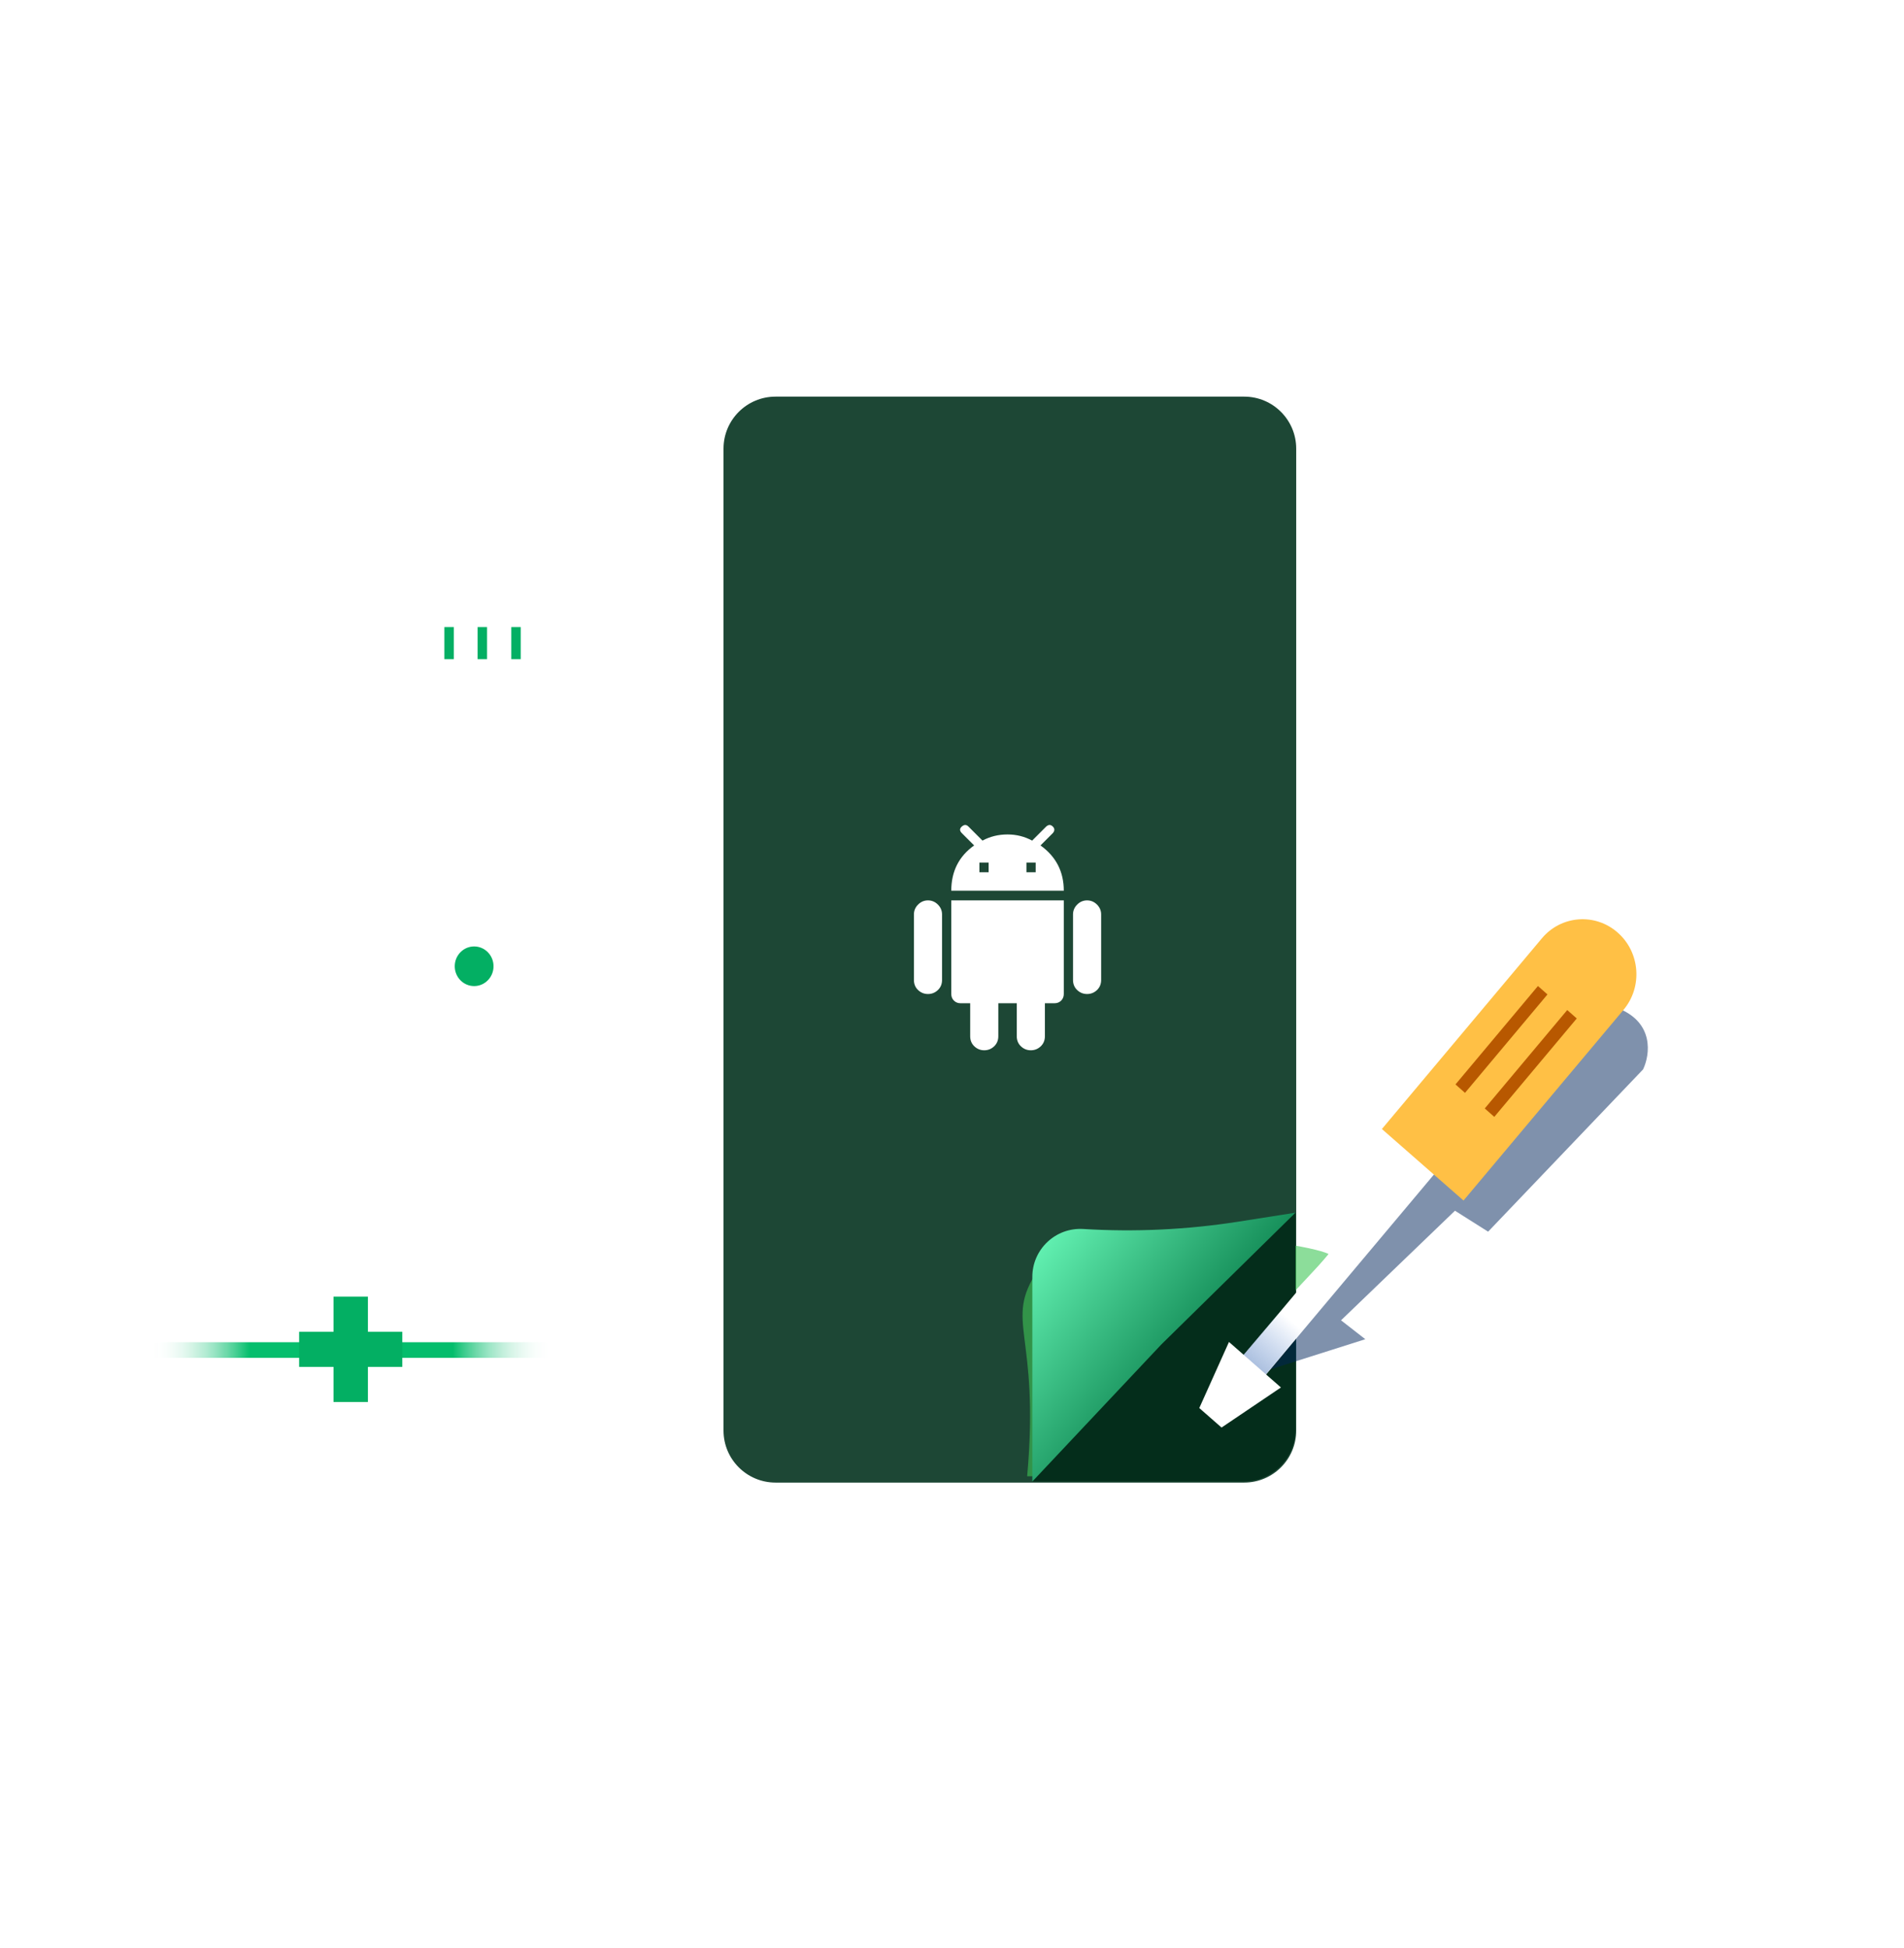 <svg width="600" height="614" viewBox="0 0 600 614" fill="none" xmlns="http://www.w3.org/2000/svg">
<g opacity="0.3">
<rect opacity="0.4" y="527.278" width="600" height="1.533" fill="url(#paint0_linear)"/>
<rect y="501.221" width="600" height="1.533" fill="url(#paint1_linear)"/>
<rect y="475.164" width="600" height="1.533" fill="url(#paint2_linear)"/>
<rect y="449.106" width="600" height="1.533" fill="url(#paint3_linear)"/>
<rect y="423.049" width="600" height="1.533" fill="url(#paint4_linear)"/>
<rect y="396.992" width="600" height="1.533" fill="url(#paint5_linear)"/>
<rect y="370.935" width="600" height="1.533" fill="url(#paint6_linear)"/>
<rect y="344.878" width="600" height="1.533" fill="url(#paint7_linear)"/>
<rect y="318.821" width="600" height="1.533" fill="url(#paint8_linear)"/>
<rect y="292.761" width="600" height="1.533" fill="url(#paint9_linear)"/>
<rect y="266.704" width="600" height="1.533" fill="url(#paint10_linear)"/>
<rect y="240.647" width="600" height="1.533" fill="url(#paint11_linear)"/>
<rect y="214.59" width="600" height="1.533" fill="url(#paint12_linear)"/>
<rect y="188.533" width="600" height="1.533" fill="url(#paint13_linear)"/>
<rect y="162.476" width="600" height="1.533" fill="url(#paint14_linear)"/>
<rect y="136.418" width="600" height="1.533" fill="url(#paint15_linear)"/>
<rect y="110.361" width="600" height="1.533" fill="url(#paint16_linear)"/>
<rect opacity="0.4" y="84.304" width="600" height="1.533" fill="url(#paint17_linear)"/>
<rect opacity="0.4" x="84" width="613.115" height="1.5" transform="rotate(90 84 0)" fill="url(#paint18_linear)"/>
<rect x="109.5" width="613.115" height="1.5" transform="rotate(90 109.5 0)" fill="url(#paint19_linear)"/>
<rect x="135" width="613.115" height="1.5" transform="rotate(90 135 0)" fill="url(#paint20_linear)"/>
<rect x="160.5" width="613.115" height="1.5" transform="rotate(90 160.5 0)" fill="url(#paint21_linear)"/>
<rect x="186" width="613.115" height="1.5" transform="rotate(90 186 0)" fill="url(#paint22_linear)"/>
<rect x="211.5" width="613.115" height="1.5" transform="rotate(90 211.5 0)" fill="url(#paint23_linear)"/>
<rect x="237" width="613.115" height="1.5" transform="rotate(90 237 0)" fill="url(#paint24_linear)"/>
<rect x="262.5" width="613.115" height="1.5" transform="rotate(90 262.5 0)" fill="url(#paint25_linear)"/>
<rect x="288" width="613.115" height="1.5" transform="rotate(90 288 0)" fill="url(#paint26_linear)"/>
<rect x="313.5" width="613.115" height="1.5" transform="rotate(90 313.5 0)" fill="url(#paint27_linear)"/>
<rect x="339" width="613.115" height="1.5" transform="rotate(90 339 0)" fill="url(#paint28_linear)"/>
<rect x="364.5" width="613.115" height="1.5" transform="rotate(90 364.5 0)" fill="url(#paint29_linear)"/>
<rect x="390" width="613.115" height="1.5" transform="rotate(90 390 0)" fill="url(#paint30_linear)"/>
<rect x="415.5" width="613.115" height="1.5" transform="rotate(90 415.5 0)" fill="url(#paint31_linear)"/>
<rect x="441" width="613.115" height="1.5" transform="rotate(90 441 0)" fill="url(#paint32_linear)"/>
<rect x="466.5" width="613.115" height="1.5" transform="rotate(90 466.5 0)" fill="url(#paint33_linear)"/>
<rect x="492" width="613.115" height="1.5" transform="rotate(90 492 0)" fill="url(#paint34_linear)"/>
<rect opacity="0.4" x="517.5" width="613.115" height="1.5" transform="rotate(90 517.5 0)" fill="url(#paint35_linear)"/>
</g>
<g filter="url(#filter0_dii)">
<path d="M136.539 154.576C124.204 160.083 115.583 172.661 115.583 187.296C115.583 199.832 121.907 210.858 131.474 217.224C131.905 217.511 132.173 217.998 132.173 218.524L132.173 303.569C132.173 313.424 139.992 321.414 149.636 321.414C159.281 321.414 167.099 313.424 167.099 303.569L167.099 219.605C167.099 219.054 167.397 218.549 167.865 218.275C178.364 212.12 185.436 200.552 185.436 187.296C185.436 173.878 178.189 162.189 167.477 156.094L167.477 183.06C167.477 185.031 165.913 186.629 163.984 186.629L140.032 186.629C138.103 186.629 136.539 185.031 136.539 183.06L136.539 154.576Z" fill="white"/>
</g>
<ellipse cx="149.414" cy="304.522" rx="6.112" ry="6.246" fill="#03AF63"/>
<rect x="161.121" y="197.629" width="2.97" height="10.116" fill="#03AF63"/>
<rect x="140.032" y="197.629" width="2.97" height="10.116" fill="#03AF63"/>
<rect x="150.509" y="197.629" width="2.97" height="10.116" fill="#03AF63"/>
<g filter="url(#filter1_di)">
<path d="M213.133 137.567C213.133 121.27 226.344 108.059 242.641 108.059H393.176C409.473 108.059 422.685 121.27 422.685 137.567V455.128C422.685 471.425 409.473 484.637 393.176 484.637H242.641C226.344 484.637 213.133 471.425 213.133 455.128V137.567Z" fill="white"/>
</g>
<path d="M228 141.393C228 132.34 235.34 125 244.393 125H392.074C401.128 125 408.468 132.34 408.468 141.393V450.849C408.468 459.903 401.128 467.242 392.074 467.242H244.393C235.34 467.242 228 459.903 228 450.849V141.393Z" fill="#1D4735"/>
<path d="M326.364 274.895V271.848H323.457V274.895H326.364ZM311.543 274.895V271.848H308.636V274.895H311.543ZM327.889 266.443C332.782 269.952 335.228 274.708 335.228 280.711H299.772C299.772 274.615 302.173 269.859 306.975 266.443L303.096 262.562C302.357 261.823 302.357 261.131 303.096 260.485C303.834 259.838 304.527 259.838 305.173 260.485L309.605 264.918C312.006 263.625 314.638 262.979 317.5 262.979C320.27 262.979 322.855 263.625 325.256 264.918L329.688 260.485C330.427 259.838 331.119 259.838 331.765 260.485C332.412 261.131 332.412 261.823 331.765 262.562L327.889 266.443ZM342.568 283.761C343.768 283.761 344.807 284.2 345.685 285.076C346.564 285.953 347.002 286.992 347 288.194V308.835C347 310.127 346.562 311.189 345.685 312.021C344.809 312.852 343.769 313.268 342.568 313.268C341.366 313.268 340.327 312.852 339.451 312.021C338.574 311.189 338.136 310.127 338.136 308.835V288.194C338.136 286.994 338.574 285.955 339.451 285.076C340.327 284.198 341.366 283.759 342.568 283.761ZM292.432 283.761C293.632 283.761 294.671 284.2 295.549 285.076C296.428 285.953 296.866 286.992 296.864 288.194V308.835C296.864 310.127 296.426 311.189 295.549 312.021C294.673 312.852 293.634 313.268 292.432 313.268C291.231 313.268 290.191 312.852 289.315 312.021C288.438 311.189 288 310.127 288 308.835V288.194C288 286.994 288.438 285.955 289.315 285.076C290.191 284.198 291.231 283.759 292.432 283.761ZM299.772 313.268V283.761H335.228V313.268C335.228 314.099 334.952 314.792 334.398 315.345C333.845 315.899 333.152 316.176 332.321 316.176H329.275V326.567C329.275 327.859 328.836 328.921 327.96 329.753C327.083 330.584 326.044 331 324.842 331C323.641 331 322.602 330.584 321.725 329.753C320.849 328.921 320.41 327.859 320.41 326.567V316.176H314.593V326.567C314.593 327.859 314.154 328.921 313.278 329.753C312.401 330.584 311.362 331 310.16 331C308.959 331 307.92 330.584 307.043 329.753C306.167 328.921 305.728 327.859 305.728 326.567V316.176H302.682C301.851 316.176 301.158 315.899 300.605 315.345C300.051 314.792 299.775 314.099 299.775 313.268H299.772Z" fill="white"/>
<g opacity="0.6" filter="url(#filter2_f)">
<path d="M418.799 395.354C418.222 394.244 395.59 388.527 368.572 391.191C358.051 392.229 333.84 390.051 326.968 400.459C316.191 416.781 327.781 419.565 323.688 465.252H353.656L418.799 395.354Z" fill="#40C656"/>
</g>
<rect width="39.743" height="25.844" rx="10.929" transform="matrix(1 0 0 -1 90.653 393.03)" stroke="white" stroke-width="7.286"/>
<g filter="url(#filter3_dii)">
<rect x="47.298" y="381.956" width="126.454" height="88.606" rx="18.033" fill="white"/>
</g>
<rect x="95.082" y="427.925" width="47.541" height="4.918" transform="rotate(-180 95.082 427.925)" fill="url(#paint36_linear)"/>
<rect x="126.229" y="423.008" width="47.541" height="4.918" fill="url(#paint37_linear)"/>
<path d="M115.94 408.628H105.102V419.704L94.263 419.704L94.263 430.78H105.102V441.855H115.94V430.78H126.779V419.704H115.94V408.628Z" fill="#03AF63"/>
<path d="M408.233 450.522V382.185L353.768 411.259L325.315 466.915H391.839C400.893 466.915 408.233 459.575 408.233 450.522Z" fill="#042D1B"/>
<path d="M325.315 402.415L325.315 466.914L365.961 423.718L408.233 382.184L390.307 385.002C374.124 387.546 357.713 388.324 341.363 387.321C332.663 386.788 325.315 393.699 325.315 402.415Z" fill="url(#paint38_linear)"/>
<g opacity="0.5" filter="url(#filter4_f)">
<path d="M430.248 422.059L394.086 433.535L389.343 430.605L477.019 330.446C482.83 324.301 497.448 313.125 509.435 317.578C521.422 322.032 519.991 332.399 517.777 337.027L468.941 388.168L458.498 381.563L422.595 416.102L430.248 422.059Z" fill="#00235A"/>
</g>
<rect width="9.327" height="87.343" transform="matrix(-0.752 -0.659 0.643 -0.766 398.977 433.169)" fill="white"/>
<rect width="9.327" height="18.173" transform="matrix(-0.752 -0.659 0.643 -0.766 398.82 433.242)" fill="url(#paint39_linear)"/>
<g filter="url(#filter5_i)">
<path d="M461.194 378.352L435.469 355.816L485.893 295.712C491.963 288.477 502.643 287.656 509.746 293.879C516.85 300.102 517.688 311.012 511.619 318.247L461.194 378.352Z" fill="#FFC045"/>
</g>
<path d="M384.942 449.897L377.926 443.751L387.283 422.925L403.654 437.266L384.942 449.897Z" fill="white"/>
<path d="M487.647 313.401L484.647 310.747L458.66 341.764L461.66 344.419L487.647 313.401Z" fill="#B85800"/>
<path d="M496.875 320.971L493.875 318.317L467.888 349.335L470.888 351.989L496.875 320.971Z" fill="#B85800"/>
<g filter="url(#filter6_di)">
<path fill-rule="evenodd" clip-rule="evenodd" d="M481.911 174.117C482.537 172.995 483.952 172.597 485.062 173.244L489.649 175.918C490.759 176.566 491.144 178.012 490.518 179.134C489.514 180.934 491.154 183.118 493.12 182.568C494.345 182.226 495.618 182.968 495.953 184.22L497.354 189.451C497.69 190.705 496.959 191.994 495.732 192.337C493.761 192.888 493.412 195.599 495.197 196.639C496.307 197.287 496.699 198.721 496.073 199.843L493.432 204.576C492.806 205.698 491.399 206.083 490.289 205.436C488.504 204.395 486.399 206.082 486.938 208.097C487.274 209.351 486.561 210.65 485.334 210.993L480.216 212.424C478.991 212.766 477.718 212.024 477.383 210.772C476.845 208.763 474.171 208.432 473.167 210.231C472.541 211.353 471.126 211.751 470.016 211.104L465.429 208.429C464.319 207.782 463.934 206.336 464.56 205.214C465.564 203.414 463.924 201.23 461.958 201.78C460.733 202.122 459.46 201.38 459.125 200.128L457.724 194.897C457.388 193.643 458.119 192.354 459.346 192.011C461.317 191.46 461.666 188.749 459.881 187.708C458.771 187.061 458.379 185.627 459.005 184.505L461.646 179.772C462.272 178.65 463.679 178.265 464.789 178.912C466.574 179.953 468.679 178.266 468.14 176.251C467.804 174.997 468.517 173.698 469.744 173.355L474.862 171.924C476.087 171.582 477.36 172.324 477.695 173.576C478.233 175.585 480.907 175.916 481.911 174.117ZM473.858 198.771C477.423 200.85 481.961 199.581 483.994 195.937C486.027 192.294 484.785 187.655 481.22 185.577C477.655 183.498 473.117 184.767 471.084 188.411C469.051 192.054 470.293 196.693 473.858 198.771Z" fill="white"/>
</g>
<g filter="url(#filter7_di)">
<path fill-rule="evenodd" clip-rule="evenodd" d="M499.599 207.725C499.976 206.879 500.968 206.498 501.808 206.889L505.268 208.5C506.107 208.891 506.477 209.906 506.099 210.752C505.495 212.106 506.812 213.568 508.186 213.043C509.043 212.716 510.006 213.164 510.327 214.04L511.666 217.702C511.988 218.58 511.543 219.553 510.684 219.882C509.305 220.408 509.225 222.376 510.574 223.004C511.414 223.395 511.789 224.398 511.411 225.243L509.815 228.822C509.438 229.668 508.452 230.037 507.612 229.646C506.263 229.018 504.862 230.37 505.378 231.779C505.699 232.657 505.272 233.639 504.413 233.967L500.829 235.336C499.972 235.663 499.009 235.215 498.688 234.339C498.175 232.935 496.231 232.878 495.627 234.233C495.25 235.079 494.258 235.46 493.418 235.069L489.959 233.458C489.119 233.067 488.75 232.052 489.127 231.206C489.731 229.851 488.415 228.39 487.041 228.915C486.184 229.242 485.22 228.793 484.9 227.918L483.56 224.256C483.239 223.378 483.683 222.404 484.542 222.076C485.921 221.549 486.001 219.582 484.652 218.954C483.813 218.563 483.438 217.56 483.815 216.714L485.411 213.135C485.788 212.29 486.775 211.921 487.614 212.312C488.964 212.94 490.364 211.588 489.848 210.179C489.527 209.301 489.955 208.319 490.814 207.991L494.397 206.622C495.254 206.294 496.218 206.743 496.538 207.619C497.052 209.023 498.995 209.079 499.599 207.725ZM495.391 225.961C498.084 227.214 501.261 226 502.488 223.249C503.715 220.498 502.527 217.251 499.835 215.997C497.142 214.743 493.965 215.957 492.738 218.709C491.511 221.46 492.699 224.707 495.391 225.961Z" fill="white"/>
</g>
<defs>
<filter id="filter0_dii" x="83.214" y="134.346" width="134.59" height="231.575" filterUnits="userSpaceOnUse" color-interpolation-filters="sRGB">
<feFlood flood-opacity="0" result="BackgroundImageFix"/>
<feColorMatrix in="SourceAlpha" type="matrix" values="0 0 0 0 0 0 0 0 0 0 0 0 0 0 0 0 0 0 127 0"/>
<feOffset dy="12.138"/>
<feGaussianBlur stdDeviation="16.184"/>
<feColorMatrix type="matrix" values="0 0 0 0 0.15 0 0 0 0 0.454 0 0 0 0 0.321 0 0 0 1 0"/>
<feBlend mode="normal" in2="BackgroundImageFix" result="effect1_dropShadow"/>
<feBlend mode="normal" in="SourceGraphic" in2="effect1_dropShadow" result="shape"/>
<feColorMatrix in="SourceAlpha" type="matrix" values="0 0 0 0 0 0 0 0 0 0 0 0 0 0 0 0 0 0 127 0" result="hardAlpha"/>
<feOffset/>
<feGaussianBlur stdDeviation="10.115"/>
<feComposite in2="hardAlpha" operator="arithmetic" k2="-1" k3="1"/>
<feColorMatrix type="matrix" values="0 0 0 0 0 0 0 0 0 0.247 0 0 0 0 0.617 0 0 0 0.4 0"/>
<feBlend mode="normal" in2="shape" result="effect2_innerShadow"/>
<feColorMatrix in="SourceAlpha" type="matrix" values="0 0 0 0 0 0 0 0 0 0 0 0 0 0 0 0 0 0 127 0" result="hardAlpha"/>
<feOffset dx="-6.557" dy="-3.279"/>
<feGaussianBlur stdDeviation="8.197"/>
<feComposite in2="hardAlpha" operator="arithmetic" k2="-1" k3="1"/>
<feColorMatrix type="matrix" values="0 0 0 0 0.627 0 0 0 0 0.9 0 0 0 0 0.654 0 0 0 0.7 0"/>
<feBlend mode="normal" in2="effect2_innerShadow" result="effect3_innerShadow"/>
</filter>
<filter id="filter1_di" x="167.231" y="81.83" width="301.355" height="468.381" filterUnits="userSpaceOnUse" color-interpolation-filters="sRGB">
<feFlood flood-opacity="0" result="BackgroundImageFix"/>
<feColorMatrix in="SourceAlpha" type="matrix" values="0 0 0 0 0 0 0 0 0 0 0 0 0 0 0 0 0 0 127 0"/>
<feOffset dy="19.672"/>
<feGaussianBlur stdDeviation="22.951"/>
<feColorMatrix type="matrix" values="0 0 0 0 0.027 0 0 0 0 0.375 0 0 0 0 0.223 0 0 0 1 0"/>
<feBlend mode="normal" in2="BackgroundImageFix" result="effect1_dropShadow"/>
<feBlend mode="normal" in="SourceGraphic" in2="effect1_dropShadow" result="shape"/>
<feColorMatrix in="SourceAlpha" type="matrix" values="0 0 0 0 0 0 0 0 0 0 0 0 0 0 0 0 0 0 127 0" result="hardAlpha"/>
<feOffset/>
<feGaussianBlur stdDeviation="12"/>
<feComposite in2="hardAlpha" operator="arithmetic" k2="-1" k3="1"/>
<feColorMatrix type="matrix" values="0 0 0 0 0.232 0 0 0 0 0.712 0 0 0 0 0.338 0 0 0 0.8 0"/>
<feBlend mode="normal" in2="shape" result="effect2_innerShadow"/>
</filter>
<filter id="filter2_f" x="305.843" y="374.097" width="129.349" height="107.549" filterUnits="userSpaceOnUse" color-interpolation-filters="sRGB">
<feFlood flood-opacity="0" result="BackgroundImageFix"/>
<feBlend mode="normal" in="SourceGraphic" in2="BackgroundImageFix" result="shape"/>
<feGaussianBlur stdDeviation="8.197" result="effect1_foregroundBlur"/>
</filter>
<filter id="filter3_dii" x="14.511" y="362.283" width="192.027" height="154.18" filterUnits="userSpaceOnUse" color-interpolation-filters="sRGB">
<feFlood flood-opacity="0" result="BackgroundImageFix"/>
<feColorMatrix in="SourceAlpha" type="matrix" values="0 0 0 0 0 0 0 0 0 0 0 0 0 0 0 0 0 0 127 0"/>
<feOffset dy="13.115"/>
<feGaussianBlur stdDeviation="16.393"/>
<feColorMatrix type="matrix" values="0 0 0 0 0.149 0 0 0 0 0.455 0 0 0 0 0.322 0 0 0 0.9 0"/>
<feBlend mode="normal" in2="BackgroundImageFix" result="effect1_dropShadow"/>
<feBlend mode="normal" in="SourceGraphic" in2="effect1_dropShadow" result="shape"/>
<feColorMatrix in="SourceAlpha" type="matrix" values="0 0 0 0 0 0 0 0 0 0 0 0 0 0 0 0 0 0 127 0" result="hardAlpha"/>
<feOffset/>
<feGaussianBlur stdDeviation="13.115"/>
<feComposite in2="hardAlpha" operator="arithmetic" k2="-1" k3="1"/>
<feColorMatrix type="matrix" values="0 0 0 0 0.177 0 0 0 0 0.512 0 0 0 0 0.372 0 0 0 0.8 0"/>
<feBlend mode="normal" in2="shape" result="effect2_innerShadow"/>
<feColorMatrix in="SourceAlpha" type="matrix" values="0 0 0 0 0 0 0 0 0 0 0 0 0 0 0 0 0 0 127 0" result="hardAlpha"/>
<feOffset dx="-4.918" dy="4.918"/>
<feGaussianBlur stdDeviation="4.918"/>
<feComposite in2="hardAlpha" operator="arithmetic" k2="-1" k3="1"/>
<feColorMatrix type="matrix" values="0 0 0 0 0.012 0 0 0 0 0.678 0 0 0 0 0.384 0 0 0 0.32 0"/>
<feBlend mode="normal" in2="effect2_innerShadow" result="effect3_innerShadow"/>
</filter>
<filter id="filter4_f" x="359.835" y="287.048" width="188.948" height="175.995" filterUnits="userSpaceOnUse" color-interpolation-filters="sRGB">
<feFlood flood-opacity="0" result="BackgroundImageFix"/>
<feBlend mode="normal" in="SourceGraphic" in2="BackgroundImageFix" result="shape"/>
<feGaussianBlur stdDeviation="14.754" result="effect1_foregroundBlur"/>
</filter>
<filter id="filter5_i" x="435.469" y="289.7" width="80.206" height="88.652" filterUnits="userSpaceOnUse" color-interpolation-filters="sRGB">
<feFlood flood-opacity="0" result="BackgroundImageFix"/>
<feBlend mode="normal" in="SourceGraphic" in2="BackgroundImageFix" result="shape"/>
<feColorMatrix in="SourceAlpha" type="matrix" values="0 0 0 0 0 0 0 0 0 0 0 0 0 0 0 0 0 0 127 0" result="hardAlpha"/>
<feOffset/>
<feGaussianBlur stdDeviation="4.918"/>
<feComposite in2="hardAlpha" operator="arithmetic" k2="-1" k3="1"/>
<feColorMatrix type="matrix" values="0 0 0 0 0.829 0 0 0 0 0.348 0 0 0 0 0 0 0 0 1 0"/>
<feBlend mode="normal" in2="shape" result="effect1_innerShadow"/>
</filter>
<filter id="filter6_di" x="444.528" y="165.283" width="66.023" height="66.896" filterUnits="userSpaceOnUse" color-interpolation-filters="sRGB">
<feFlood flood-opacity="0" result="BackgroundImageFix"/>
<feColorMatrix in="SourceAlpha" type="matrix" values="0 0 0 0 0 0 0 0 0 0 0 0 0 0 0 0 0 0 127 0"/>
<feOffset dy="6.557"/>
<feGaussianBlur stdDeviation="6.557"/>
<feColorMatrix type="matrix" values="0 0 0 0 0.084 0 0 0 0 0.5 0 0 0 0 0.316 0 0 0 1 0"/>
<feBlend mode="normal" in2="BackgroundImageFix" result="effect1_dropShadow"/>
<feBlend mode="normal" in="SourceGraphic" in2="effect1_dropShadow" result="shape"/>
<feColorMatrix in="SourceAlpha" type="matrix" values="0 0 0 0 0 0 0 0 0 0 0 0 0 0 0 0 0 0 127 0" result="hardAlpha"/>
<feOffset/>
<feGaussianBlur stdDeviation="6"/>
<feComposite in2="hardAlpha" operator="arithmetic" k2="-1" k3="1"/>
<feColorMatrix type="matrix" values="0 0 0 0 0.608 0 0 0 0 0.883 0 0 0 0 0.773 0 0 0 1 0"/>
<feBlend mode="normal" in2="shape" result="effect2_innerShadow"/>
</filter>
<filter id="filter7_di" x="470.34" y="199.957" width="54.545" height="55.158" filterUnits="userSpaceOnUse" color-interpolation-filters="sRGB">
<feFlood flood-opacity="0" result="BackgroundImageFix"/>
<feColorMatrix in="SourceAlpha" type="matrix" values="0 0 0 0 0 0 0 0 0 0 0 0 0 0 0 0 0 0 127 0"/>
<feOffset dy="6.557"/>
<feGaussianBlur stdDeviation="6.557"/>
<feColorMatrix type="matrix" values="0 0 0 0 0.084 0 0 0 0 0.5 0 0 0 0 0.316 0 0 0 1 0"/>
<feBlend mode="normal" in2="BackgroundImageFix" result="effect1_dropShadow"/>
<feBlend mode="normal" in="SourceGraphic" in2="effect1_dropShadow" result="shape"/>
<feColorMatrix in="SourceAlpha" type="matrix" values="0 0 0 0 0 0 0 0 0 0 0 0 0 0 0 0 0 0 127 0" result="hardAlpha"/>
<feOffset/>
<feGaussianBlur stdDeviation="6"/>
<feComposite in2="hardAlpha" operator="arithmetic" k2="-1" k3="1"/>
<feColorMatrix type="matrix" values="0 0 0 0 0.608 0 0 0 0 0.883 0 0 0 0 0.773 0 0 0 1 0"/>
<feBlend mode="normal" in2="shape" result="effect2_innerShadow"/>
</filter>
<linearGradient id="paint0_linear" x1="20.833" y1="528.811" x2="581.667" y2="528.813" gradientUnits="userSpaceOnUse">
<stop stop-color="white" stop-opacity="0"/>
<stop offset="0.505" stop-color="white"/>
<stop offset="1" stop-color="white" stop-opacity="0"/>
</linearGradient>
<linearGradient id="paint1_linear" x1="20.833" y1="502.754" x2="581.667" y2="502.756" gradientUnits="userSpaceOnUse">
<stop stop-color="white" stop-opacity="0"/>
<stop offset="0.505" stop-color="white"/>
<stop offset="1" stop-color="white" stop-opacity="0"/>
</linearGradient>
<linearGradient id="paint2_linear" x1="20.833" y1="476.697" x2="581.667" y2="476.698" gradientUnits="userSpaceOnUse">
<stop stop-color="white" stop-opacity="0"/>
<stop offset="0.505" stop-color="white"/>
<stop offset="1" stop-color="white" stop-opacity="0"/>
</linearGradient>
<linearGradient id="paint3_linear" x1="20.833" y1="450.64" x2="581.667" y2="450.641" gradientUnits="userSpaceOnUse">
<stop stop-color="white" stop-opacity="0"/>
<stop offset="0.505" stop-color="white"/>
<stop offset="1" stop-color="white" stop-opacity="0"/>
</linearGradient>
<linearGradient id="paint4_linear" x1="20.833" y1="424.583" x2="581.667" y2="424.584" gradientUnits="userSpaceOnUse">
<stop stop-color="white" stop-opacity="0"/>
<stop offset="0.505" stop-color="white"/>
<stop offset="1" stop-color="white" stop-opacity="0"/>
</linearGradient>
<linearGradient id="paint5_linear" x1="20.833" y1="398.526" x2="581.667" y2="398.527" gradientUnits="userSpaceOnUse">
<stop stop-color="white" stop-opacity="0"/>
<stop offset="0.505" stop-color="white"/>
<stop offset="1" stop-color="white" stop-opacity="0"/>
</linearGradient>
<linearGradient id="paint6_linear" x1="20.833" y1="372.468" x2="581.667" y2="372.47" gradientUnits="userSpaceOnUse">
<stop stop-color="white" stop-opacity="0"/>
<stop offset="0.505" stop-color="white"/>
<stop offset="1" stop-color="white" stop-opacity="0"/>
</linearGradient>
<linearGradient id="paint7_linear" x1="20.833" y1="346.411" x2="581.667" y2="346.413" gradientUnits="userSpaceOnUse">
<stop stop-color="white" stop-opacity="0"/>
<stop offset="0.505" stop-color="white"/>
<stop offset="1" stop-color="white" stop-opacity="0"/>
</linearGradient>
<linearGradient id="paint8_linear" x1="20.833" y1="320.354" x2="581.667" y2="320.356" gradientUnits="userSpaceOnUse">
<stop stop-color="white" stop-opacity="0"/>
<stop offset="0.505" stop-color="white"/>
<stop offset="1" stop-color="white" stop-opacity="0"/>
</linearGradient>
<linearGradient id="paint9_linear" x1="20.833" y1="294.295" x2="581.667" y2="294.296" gradientUnits="userSpaceOnUse">
<stop stop-color="white" stop-opacity="0"/>
<stop offset="0.505" stop-color="white"/>
<stop offset="1" stop-color="white" stop-opacity="0"/>
</linearGradient>
<linearGradient id="paint10_linear" x1="20.833" y1="268.237" x2="581.667" y2="268.239" gradientUnits="userSpaceOnUse">
<stop stop-color="white" stop-opacity="0"/>
<stop offset="0.505" stop-color="white"/>
<stop offset="1" stop-color="white" stop-opacity="0"/>
</linearGradient>
<linearGradient id="paint11_linear" x1="20.833" y1="242.18" x2="581.667" y2="242.182" gradientUnits="userSpaceOnUse">
<stop stop-color="white" stop-opacity="0"/>
<stop offset="0.505" stop-color="white"/>
<stop offset="1" stop-color="white" stop-opacity="0"/>
</linearGradient>
<linearGradient id="paint12_linear" x1="20.833" y1="216.123" x2="581.667" y2="216.125" gradientUnits="userSpaceOnUse">
<stop stop-color="white" stop-opacity="0"/>
<stop offset="0.505" stop-color="white"/>
<stop offset="1" stop-color="white" stop-opacity="0"/>
</linearGradient>
<linearGradient id="paint13_linear" x1="20.833" y1="190.066" x2="581.667" y2="190.068" gradientUnits="userSpaceOnUse">
<stop stop-color="white" stop-opacity="0"/>
<stop offset="0.505" stop-color="white"/>
<stop offset="1" stop-color="white" stop-opacity="0"/>
</linearGradient>
<linearGradient id="paint14_linear" x1="20.833" y1="164.009" x2="581.667" y2="164.01" gradientUnits="userSpaceOnUse">
<stop stop-color="white" stop-opacity="0"/>
<stop offset="0.505" stop-color="white"/>
<stop offset="1" stop-color="white" stop-opacity="0"/>
</linearGradient>
<linearGradient id="paint15_linear" x1="20.833" y1="137.952" x2="581.667" y2="137.953" gradientUnits="userSpaceOnUse">
<stop stop-color="white" stop-opacity="0"/>
<stop offset="0.505" stop-color="white"/>
<stop offset="1" stop-color="white" stop-opacity="0"/>
</linearGradient>
<linearGradient id="paint16_linear" x1="20.833" y1="111.895" x2="581.667" y2="111.896" gradientUnits="userSpaceOnUse">
<stop stop-color="white" stop-opacity="0"/>
<stop offset="0.505" stop-color="white"/>
<stop offset="1" stop-color="white" stop-opacity="0"/>
</linearGradient>
<linearGradient id="paint17_linear" x1="20.833" y1="85.838" x2="581.667" y2="85.839" gradientUnits="userSpaceOnUse">
<stop stop-color="white" stop-opacity="0"/>
<stop offset="0.505" stop-color="white"/>
<stop offset="1" stop-color="white" stop-opacity="0"/>
</linearGradient>
<linearGradient id="paint18_linear" x1="105.289" y1="1.5" x2="678.381" y2="1.502" gradientUnits="userSpaceOnUse">
<stop stop-color="white" stop-opacity="0"/>
<stop offset="0.505" stop-color="white"/>
<stop offset="1" stop-color="white" stop-opacity="0"/>
</linearGradient>
<linearGradient id="paint19_linear" x1="130.789" y1="1.5" x2="703.881" y2="1.502" gradientUnits="userSpaceOnUse">
<stop stop-color="white" stop-opacity="0"/>
<stop offset="0.505" stop-color="white"/>
<stop offset="1" stop-color="white" stop-opacity="0"/>
</linearGradient>
<linearGradient id="paint20_linear" x1="156.289" y1="1.5" x2="729.381" y2="1.502" gradientUnits="userSpaceOnUse">
<stop stop-color="white" stop-opacity="0"/>
<stop offset="0.505" stop-color="white"/>
<stop offset="1" stop-color="white" stop-opacity="0"/>
</linearGradient>
<linearGradient id="paint21_linear" x1="181.789" y1="1.5" x2="754.881" y2="1.502" gradientUnits="userSpaceOnUse">
<stop stop-color="white" stop-opacity="0"/>
<stop offset="0.505" stop-color="white"/>
<stop offset="1" stop-color="white" stop-opacity="0"/>
</linearGradient>
<linearGradient id="paint22_linear" x1="207.289" y1="1.5" x2="780.381" y2="1.502" gradientUnits="userSpaceOnUse">
<stop stop-color="white" stop-opacity="0"/>
<stop offset="0.505" stop-color="white"/>
<stop offset="1" stop-color="white" stop-opacity="0"/>
</linearGradient>
<linearGradient id="paint23_linear" x1="232.789" y1="1.5" x2="805.881" y2="1.502" gradientUnits="userSpaceOnUse">
<stop stop-color="white" stop-opacity="0"/>
<stop offset="0.505" stop-color="white"/>
<stop offset="1" stop-color="white" stop-opacity="0"/>
</linearGradient>
<linearGradient id="paint24_linear" x1="258.289" y1="1.5" x2="831.381" y2="1.502" gradientUnits="userSpaceOnUse">
<stop stop-color="white" stop-opacity="0"/>
<stop offset="0.505" stop-color="white"/>
<stop offset="1" stop-color="white" stop-opacity="0"/>
</linearGradient>
<linearGradient id="paint25_linear" x1="283.789" y1="1.5" x2="856.881" y2="1.502" gradientUnits="userSpaceOnUse">
<stop stop-color="white" stop-opacity="0"/>
<stop offset="0.505" stop-color="white"/>
<stop offset="1" stop-color="white" stop-opacity="0"/>
</linearGradient>
<linearGradient id="paint26_linear" x1="309.289" y1="1.5" x2="882.381" y2="1.502" gradientUnits="userSpaceOnUse">
<stop stop-color="white" stop-opacity="0"/>
<stop offset="0.505" stop-color="white"/>
<stop offset="1" stop-color="white" stop-opacity="0"/>
</linearGradient>
<linearGradient id="paint27_linear" x1="334.789" y1="1.5" x2="907.881" y2="1.502" gradientUnits="userSpaceOnUse">
<stop stop-color="white" stop-opacity="0"/>
<stop offset="0.505" stop-color="white"/>
<stop offset="1" stop-color="white" stop-opacity="0"/>
</linearGradient>
<linearGradient id="paint28_linear" x1="360.289" y1="1.5" x2="933.381" y2="1.502" gradientUnits="userSpaceOnUse">
<stop stop-color="white" stop-opacity="0"/>
<stop offset="0.505" stop-color="white"/>
<stop offset="1" stop-color="white" stop-opacity="0"/>
</linearGradient>
<linearGradient id="paint29_linear" x1="385.789" y1="1.5" x2="958.881" y2="1.502" gradientUnits="userSpaceOnUse">
<stop stop-color="white" stop-opacity="0"/>
<stop offset="0.505" stop-color="white"/>
<stop offset="1" stop-color="white" stop-opacity="0"/>
</linearGradient>
<linearGradient id="paint30_linear" x1="411.289" y1="1.5" x2="984.381" y2="1.502" gradientUnits="userSpaceOnUse">
<stop stop-color="white" stop-opacity="0"/>
<stop offset="0.505" stop-color="white"/>
<stop offset="1" stop-color="white" stop-opacity="0"/>
</linearGradient>
<linearGradient id="paint31_linear" x1="436.789" y1="1.5" x2="1009.88" y2="1.502" gradientUnits="userSpaceOnUse">
<stop stop-color="white" stop-opacity="0"/>
<stop offset="0.505" stop-color="white"/>
<stop offset="1" stop-color="white" stop-opacity="0"/>
</linearGradient>
<linearGradient id="paint32_linear" x1="462.289" y1="1.5" x2="1035.38" y2="1.502" gradientUnits="userSpaceOnUse">
<stop stop-color="white" stop-opacity="0"/>
<stop offset="0.505" stop-color="white"/>
<stop offset="1" stop-color="white" stop-opacity="0"/>
</linearGradient>
<linearGradient id="paint33_linear" x1="487.789" y1="1.5" x2="1060.88" y2="1.502" gradientUnits="userSpaceOnUse">
<stop stop-color="white" stop-opacity="0"/>
<stop offset="0.505" stop-color="white"/>
<stop offset="1" stop-color="white" stop-opacity="0"/>
</linearGradient>
<linearGradient id="paint34_linear" x1="513.289" y1="1.5" x2="1086.38" y2="1.502" gradientUnits="userSpaceOnUse">
<stop stop-color="white" stop-opacity="0"/>
<stop offset="0.505" stop-color="white"/>
<stop offset="1" stop-color="white" stop-opacity="0"/>
</linearGradient>
<linearGradient id="paint35_linear" x1="538.789" y1="1.5" x2="1111.88" y2="1.502" gradientUnits="userSpaceOnUse">
<stop stop-color="white" stop-opacity="0"/>
<stop offset="0.505" stop-color="white"/>
<stop offset="1" stop-color="white" stop-opacity="0"/>
</linearGradient>
<linearGradient id="paint36_linear" x1="111.495" y1="429.564" x2="142.623" y2="429.564" gradientUnits="userSpaceOnUse">
<stop stop-color="#05BE6D"/>
<stop offset="1" stop-color="white" stop-opacity="0"/>
</linearGradient>
<linearGradient id="paint37_linear" x1="142.642" y1="424.647" x2="173.77" y2="424.647" gradientUnits="userSpaceOnUse">
<stop stop-color="#04BD6C"/>
<stop offset="1" stop-color="white" stop-opacity="0"/>
</linearGradient>
<linearGradient id="paint38_linear" x1="388.525" y1="434.479" x2="324.239" y2="383.542" gradientUnits="userSpaceOnUse">
<stop stop-color="#007240"/>
<stop offset="1" stop-color="#6DFFBE"/>
</linearGradient>
<linearGradient id="paint39_linear" x1="4.664" y1="0" x2="4.664" y2="18.173" gradientUnits="userSpaceOnUse">
<stop stop-color="#ACC0DF"/>
<stop offset="1" stop-color="#A1BCE6" stop-opacity="0"/>
</linearGradient>
</defs>
</svg>
